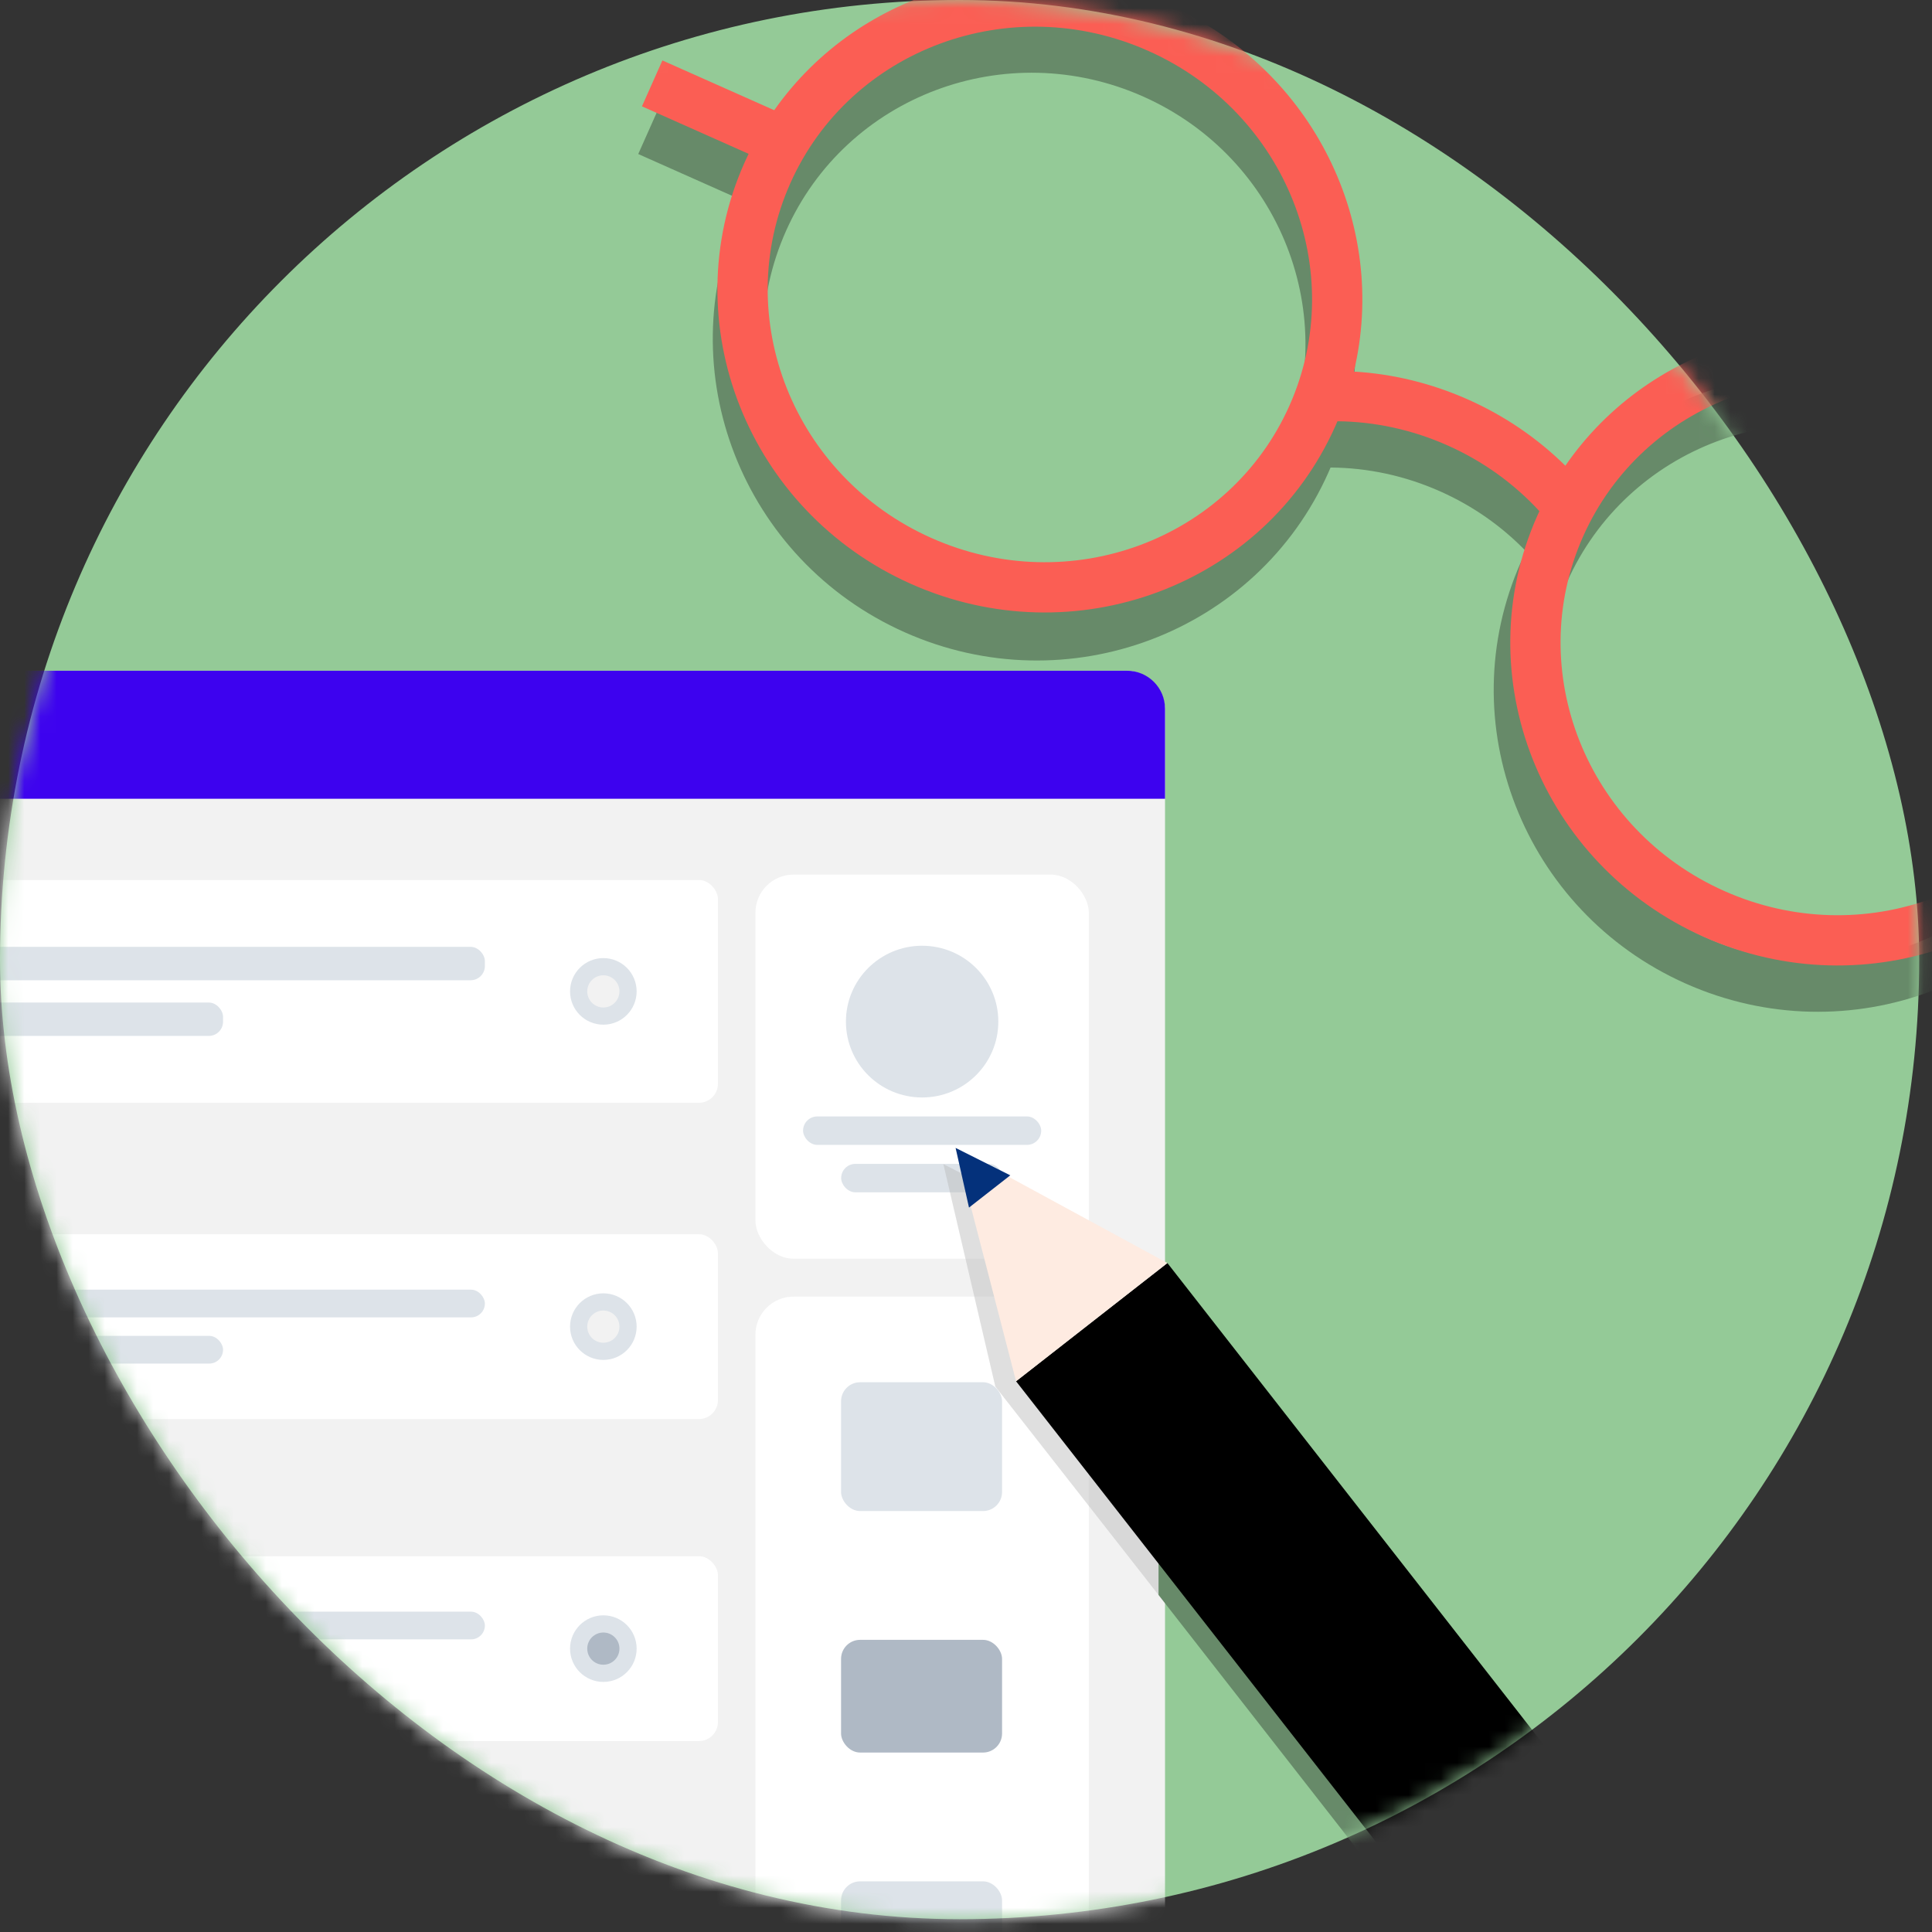 <?xml version="1.0" encoding="UTF-8"?>
<svg width="120px" height="120px" viewBox="0 0 120 120" version="1.1" xmlns="http://www.w3.org/2000/svg" xmlns:xlink="http://www.w3.org/1999/xlink">
    <rect x="0" y="0" width="120" height="120" fill="#333333" stroke="none"/>
    <!-- Generator: sketchtool 58 (101010) - https://sketch.com -->
    <title>8804B04F-BB2F-4051-9924-F2F9857D9FDE</title>
    <desc>Created with sketchtool.</desc>
    <defs>
        <rect id="path-1" x="0" y="0" width="119.205" height="119.205" rx="59.603"></rect>
    </defs>
    <g id="&gt;-assets" stroke="none" stroke-width="1" fill="none" fill-rule="evenodd">
        <g id="UI-Kit" transform="translate(-1007, -867)">
            <g id="Illustrations" transform="translate(207, 713)">
                <g id="illu-abonné-copy-11" transform="translate(800, 154)">
                    <g id="illu-metier">
                        <mask id="mask-2" fill="white">
                            <use xlink:href="#path-1"></use>
                        </mask>
                        <use id="Mask" fill="#94CA97" xlink:href="#path-1"></use>
                        <g id="Group" mask="url(#mask-2)" fill="#678A69" fill-rule="nonzero">
                            <g transform="translate(89.68, 32.365) rotate(24) translate(-89.68, -32.365) translate(34.639, 12.035)" id="Combined-Shape">
                                <path d="M27.263,0.715 C37.072,0.715 45.238,7.698 46.938,16.917 C49.193,16.062 51.607,15.615 54.084,15.615 C56.419,15.615 58.697,16.012 60.842,16.773 C62.68,7.727 70.763,0.918 80.449,0.918 C90.121,0.918 98.195,7.707 100.049,16.734 L109.287,16.734 L109.287,19.855 L100.432,19.855 C100.444,20.132 100.45,20.411 100.45,20.69 C100.45,31.615 91.491,40.463 80.449,40.463 C69.408,40.463 60.449,31.615 60.449,20.69 C60.449,20.449 60.453,20.208 60.462,19.968 C58.46,19.159 56.304,18.737 54.084,18.737 C51.698,18.737 49.385,19.225 47.26,20.153 C47.262,20.265 47.263,20.376 47.263,20.487 C47.263,31.412 38.304,40.26 27.263,40.26 C16.221,40.26 7.263,31.412 7.263,20.487 C7.263,20.276 7.266,20.065 7.273,19.855 L0.057,19.855 L0.057,16.734 L7.622,16.734 C9.396,7.606 17.519,0.715 27.263,0.715 Z M80.449,4.039 C71.123,4.039 63.57,11.499 63.57,20.69 C63.57,29.882 71.123,37.342 80.449,37.342 C89.776,37.342 97.328,29.882 97.328,20.69 C97.328,11.499 89.776,4.039 80.449,4.039 Z M27.263,3.836 C17.937,3.836 10.384,11.296 10.384,20.487 C10.384,29.679 17.937,37.139 27.263,37.139 C36.589,37.139 44.142,29.679 44.142,20.487 C44.142,11.296 36.589,3.836 27.263,3.836 Z"></path>
                            </g>
                        </g>
                        <g id="Group-Copy" mask="url(#mask-2)" fill="#FB5E54" fill-rule="nonzero">
                            <g transform="translate(89.765, 29.613) rotate(24) translate(-89.765, -29.613) translate(34.765, 9.113)" id="Combined-Shape">
                                <path d="M81.301,0.715 C91.085,0.715 99.245,7.568 101.03,16.652 L109.815,16.653 L109.815,19.774 L101.382,19.774 C101.389,19.98 101.392,20.187 101.392,20.395 C101.392,31.272 92.389,40.075 81.301,40.075 C70.213,40.075 61.21,31.272 61.21,20.395 L61.214,20.072 C59.075,19.147 56.749,18.661 54.348,18.661 C51.947,18.661 49.621,19.147 47.483,20.072 C47.485,20.179 47.486,20.287 47.486,20.395 C47.486,31.272 38.483,40.075 27.395,40.075 C16.307,40.075 7.304,31.272 7.304,20.395 C7.304,20.187 7.307,19.98 7.314,19.774 L0.063,19.774 L0.063,16.653 L7.666,16.652 C9.451,7.568 17.611,0.715 27.395,0.715 C37.245,0.715 45.45,7.662 47.159,16.839 C49.428,15.985 51.856,15.54 54.348,15.54 C56.839,15.54 59.267,15.985 61.538,16.838 C63.246,7.662 71.451,0.715 81.301,0.715 Z M27.395,3.836 C18.015,3.836 10.425,11.258 10.425,20.395 C10.425,29.532 18.015,36.954 27.395,36.954 C36.775,36.954 44.364,29.532 44.364,20.395 C44.364,11.258 36.775,3.836 27.395,3.836 Z M81.301,3.836 C71.921,3.836 64.332,11.258 64.332,20.395 C64.332,29.532 71.921,36.954 81.301,36.954 C90.681,36.954 98.271,29.532 98.271,20.395 C98.271,11.258 90.681,3.836 81.301,3.836 Z"></path>
                            </g>
                        </g>
                        <g id="Group-16" mask="url(#mask-2)">
                            <g transform="translate(-90.307, 26.791)" id="Group-7">
                                <g transform="translate(25.286, 0)">
                                    <g id="Group-5" transform="translate(0.181, 0.101)">
                                        <g id="Mobile3" transform="translate(18.898, 7.477)" fill="#DDE3E9">
                                            <rect id="Container" x="0.176" y="0" width="47.035" height="89.281" rx="2.363"></rect>
                                        </g>
                                        <g id="Web" transform="translate(38.105, 14.768)">
                                            <rect id="Container" fill="#F2F2F2" x="0" y="0" width="99.097" height="101.902" rx="2.363"></rect>
                                            <rect id="Background" fill="#FFFFFF" x="73.657" y="12.664" width="20.707" height="23.856" rx="2.363"></rect>
                                            <g id="Profile-Info" transform="translate(76.615, 17.082)" fill="#DDE3E9">
                                                <ellipse id="Avatar" cx="7.395" cy="4.712" rx="4.733" ry="4.712"></ellipse>
                                                <rect id="Name" x="3.49942297e-13" y="10.602" width="14.791" height="1.767" rx="0.884"></rect>
                                                <rect id="Name" x="2.366" y="13.548" width="10.058" height="1.767" rx="0.884"></rect>
                                            </g>
                                            <path d="M2.363,0 L96.734,0 C98.039,-2.39771425e-16 99.097,1.058 99.097,2.363 L99.097,7.952 L99.097,7.952 L0,7.952 L0,2.363 C-1.59847617e-16,1.058 1.058,2.39771425e-16 2.363,0 Z" id="Header" fill="#3D02EF"></path>
                                            <g id="Components" transform="translate(73.657, 38.876)">
                                                <rect id="Background" fill="#FFFFFF" x="0" y="0" width="20.707" height="57.136" rx="2.363"></rect>
                                                <g id="Rows" transform="translate(5.318, 5.318)">
                                                    <rect id="Data" fill="#DDE3E9" x="0" y="0" width="10" height="8" rx="1.182"></rect>
                                                    <rect id="Data" fill="#AFB9C5" x="0" y="16" width="10" height="7" rx="1.182"></rect>
                                                    <rect id="Data" fill="#DDE3E9" x="0" y="31" width="10" height="7" rx="1.182"></rect>
                                                </g>
                                            </g>
                                            <g id="Rows" transform="translate(4.727, 12.999)">
                                                <g id="Row">
                                                    <rect id="Container" fill="#FFFFFF" x="0" y="0" width="66.601" height="13.836" rx="1.182"></rect>
                                                    <g id="Text-Stuff" transform="translate(2.659, 4.151)" fill="#DDE3E9">
                                                        <rect id="Label" x="0" y="0" width="49.466" height="2.075" rx="0.886"></rect>
                                                        <rect id="Label" x="0" y="3.459" width="33.203" height="2.075" rx="0.886"></rect>
                                                    </g>
                                                    <g id="Check" transform="translate(57.415, 4.85)">
                                                        <circle id="Background" fill="#DDE3E9" cx="2.068" cy="2.068" r="2.068"></circle>
                                                        <circle id="Indicator" fill="#F2F2F2" cx="2.068" cy="2.068" r="1"></circle>
                                                    </g>
                                                </g>
                                                <g id="Row" transform="translate(0, 22)">
                                                    <rect id="Container" fill="#FFFFFF" x="0" y="0" width="66.601" height="11.481" rx="1.182"></rect>
                                                    <g id="Text-Stuff" transform="translate(2.659, 3.444)" fill="#DDE3E9">
                                                        <rect id="Label" x="0" y="3.63797881e-12" width="49.466" height="1.722" rx="0.861"></rect>
                                                        <rect id="Label" x="0" y="2.87" width="33.203" height="1.722" rx="0.861"></rect>
                                                    </g>
                                                    <g id="Check" transform="translate(57.415, 3.672)">
                                                        <circle id="Background" fill="#DDE3E9" cx="2.068" cy="2.068" r="2.068"></circle>
                                                        <circle id="Indicator" fill="#F2F2F2" cx="2.068" cy="2.068" r="1"></circle>
                                                    </g>
                                                </g>
                                                <g id="Row" transform="translate(0, 42)">
                                                    <rect id="Container" fill="#FFFFFF" x="0" y="0" width="66.601" height="11.481" rx="1.182"></rect>
                                                    <g id="Text-Stuff" transform="translate(2.659, 3.444)" fill="#DDE3E9">
                                                        <rect id="Label" x="0" y="3.63797881e-12" width="49.466" height="1.722" rx="0.861"></rect>
                                                        <rect id="Label" x="0" y="2.87" width="33.203" height="1.722" rx="0.861"></rect>
                                                    </g>
                                                    <g id="Check" transform="translate(57.415, 3.672)">
                                                        <circle id="Background" fill="#DDE3E9" cx="2.068" cy="2.068" r="2.068"></circle>
                                                        <circle id="Indicator" fill="#AFB9C5" cx="2.068" cy="2.068" r="1"></circle>
                                                    </g>
                                                </g>
                                                <g id="Row" transform="translate(0, 62)" fill="#FFFFFF">
                                                    <rect id="Container" x="0" y="0" width="66.601" height="11.481" rx="1.182"></rect>
                                                </g>
                                            </g>
                                        </g>
                                    </g>
                                </g>
                            </g>
                        </g>
                        <g id="Group-5" mask="url(#mask-2)">
                            <g transform="translate(92.41, 114.703) rotate(-128) translate(-92.41, -114.703) translate(36.91, 107.703)">
                                <polygon id="Fill-1" fill="#678A69" points="1.01 0.493 1.01 12.42 96.146 12.8 80.416 0.511"></polygon>
                                <polygon id="Fill-1-Copy-2" fill="#B7B7B7" opacity="0.452" style="mix-blend-mode: multiply;" points="88.297 6.668 96.856 12.42 109.729 6.456 96.856 0.493 80.416 0.511"></polygon>
                                <polygon id="Fill-2" fill="#000000" points="0.19 13.638 96.321 13.638 96.321 1.71 0.19 1.71"></polygon>
                                <polygon id="Fill-3" fill="#FEEBE1" points="96.321 1.71 96.321 13.638 110.054 7.674"></polygon>
                                <polygon id="Fill-4" fill="#04317B" points="106.621 9.301 110.054 7.674 106.621 6.048"></polygon>
                            </g>
                        </g>
                    </g>
                </g>
            </g>
        </g>
    </g>
</svg>